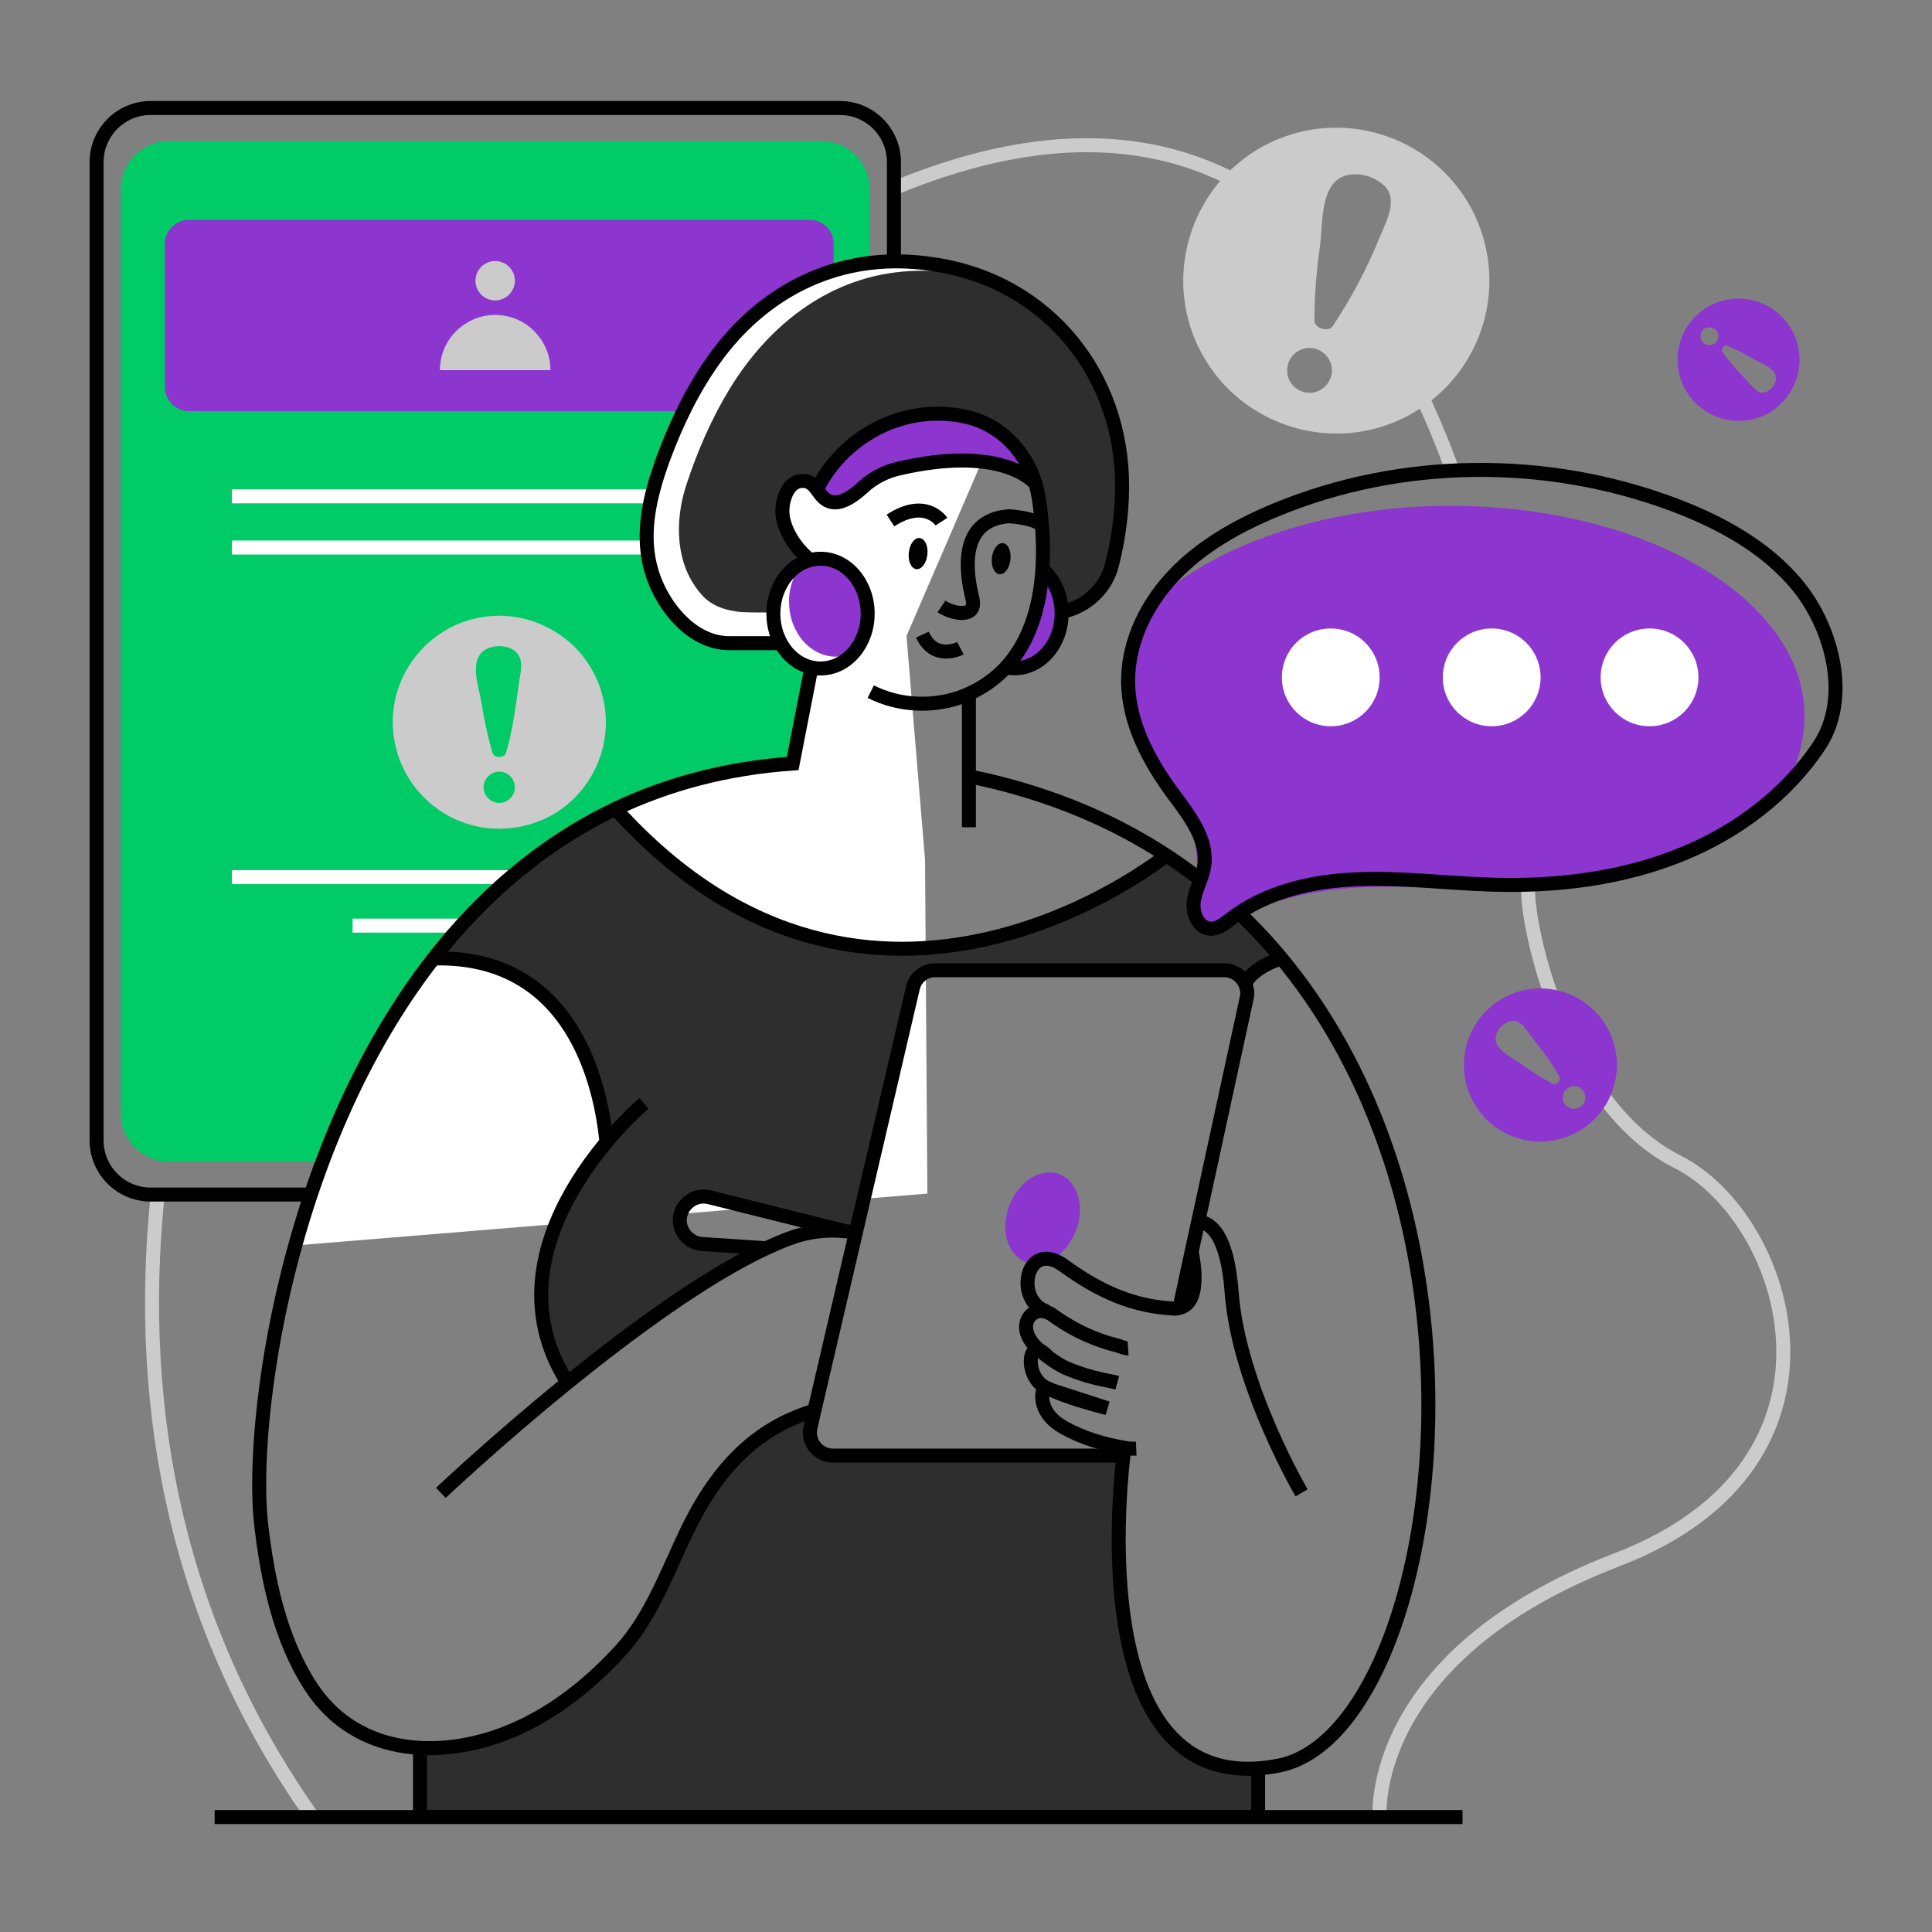 <?xml version="1.0" encoding="UTF-8"?> <!-- Generator: Adobe Illustrator 25.4.1, SVG Export Plug-In . SVG Version: 6.00 Build 0) --> <svg xmlns="http://www.w3.org/2000/svg" xmlns:xlink="http://www.w3.org/1999/xlink" id="Слой_1" x="0px" y="0px" viewBox="0 0 1000 1000" style="enable-background:new 0 0 1000 1000;" xml:space="preserve"><rect x="0" y="0" width="1000" height="1000" fill="#808080" stroke="none"/> <style type="text/css"> .st0{fill:none;stroke:#CBCBCB;stroke-width:7.24;stroke-miterlimit:10;} .st1{fill:none;stroke:#000000;stroke-width:7.24;stroke-linecap:round;stroke-linejoin:round;} .st2{fill:#00CB67;} .st3{fill:#8C36CF;} .st4{fill:#CBCBCB;} .st5{fill:none;stroke:#FFFFFF;stroke-width:7.24;stroke-miterlimit:10;} .st6{fill:#FFFFFF;} .st7{fill:#2E2E2E;} .st8{fill:none;stroke:#000000;stroke-width:7.24;stroke-miterlimit:10;} </style> <path class="st0" d="M751.9,243.7c-4.2-11.5-8.8-23-13.9-34.1c-10.1-22.2-12.4-43.2-26.6-61.7"></path> <path class="st0" d="M678.5,126.6c-12.2-12.4-23.6-25.8-44.4-35.7c-43.8-21-99.9-23.1-171.5,6.6"></path> <path class="st0" d="M161.8,940.5c-69.4-98-91.8-208.9-80.2-322.2"></path> <path class="st0" d="M790.9,457.9v1.2c-0.7,22,19.7,113.2,77.3,142.2c57.7,29,98.8,156.1-31.2,206 c-130,49.9-122.9,133.2-122.9,133.2"></path> <path class="st1" d="M462.7,191.6V83.8c0-7.4-3-14.5-8.2-19.7c-5.2-5.2-12.3-8.2-19.7-8.2H77.9c-7.4,0-14.5,3-19.7,8.2 C53,69.3,50,76.4,50,83.8v506.6c0,7.4,3,14.5,8.2,19.7c5.2,5.2,12.3,8.2,19.7,8.2h356.8c3.5,0,6.9-0.6,10.1-1.9"></path> <path class="st2" d="M425.2,73H87.5c-13.8,0-25,11.2-25,24.9v478.4c0,13.8,11.2,25,25,25h337.7c13.8,0,25-11.2,25-25V97.9 C450.1,84.1,439,73,425.2,73z"></path> <path class="st3" d="M419.1,113.8H97.8c-6.9,0-12.5,5.6-12.5,12.5v74c0,6.9,5.6,12.5,12.5,12.5h321.2c6.9,0,12.5-5.6,12.5-12.5v-74 C431.6,119.4,426,113.8,419.1,113.8z"></path> <path class="st4" d="M256.3,155.5c5.6,0,10.2-4.6,10.2-10.2c0-5.6-4.6-10.2-10.2-10.2c-5.6,0-10.2,4.6-10.2,10.2 C246.1,150.9,250.7,155.5,256.3,155.5z"></path> <path class="st4" d="M227.7,191.6c0-7.6,3-14.9,8.4-20.2c5.4-5.4,12.6-8.4,20.2-8.4c7.6,0,14.9,3,20.2,8.4 c5.4,5.4,8.4,12.6,8.4,20.2H227.7z"></path> <path class="st4" d="M258.4,318.7c-10.9,0-21.6,3.2-30.6,9.3c-9.1,6.1-16.1,14.7-20.3,24.7c-4.2,10.1-5.3,21.2-3.1,31.9 c2.1,10.7,7.4,20.5,15.1,28.2c7.7,7.7,17.5,13,28.2,15.1c10.7,2.1,21.8,1,31.9-3.1s18.7-11.2,24.7-20.3c6.1-9.1,9.3-19.7,9.3-30.6 c0-14.6-5.8-28.6-16.1-39C287,324.6,273,318.7,258.4,318.7z M258.4,415.6c-2.1,0-4.2-0.8-5.7-2.4c-1.5-1.5-2.4-3.6-2.4-5.7 c0-2.1,0.8-4.2,2.4-5.7c1.5-1.5,3.6-2.4,5.7-2.4s4.2,0.8,5.7,2.4c1.5,1.5,2.4,3.6,2.4,5.7c0,2.1-0.8,4.2-2.4,5.7 C262.6,414.8,260.5,415.6,258.4,415.6z M268.6,353.6c-1.7,11.9-3.2,24.5-6.7,36.1c-0.9,2.8-6.1,2.8-7,0c-2.5-8.7-4.4-17.6-5.8-26.6 c-1.1-6.5-4.9-17.1-1.2-23.5c3.2-5.7,12.3-6.4,17.5-3.4C271.9,340,269.4,347.8,268.6,353.6L268.6,353.6z"></path> <path class="st5" d="M120,256.9h269.2"></path> <path class="st5" d="M120,283.4h269.2"></path> <path class="st5" d="M120,454h269.2"></path> <path class="st5" d="M182.5,479.1h144.1"></path> <path class="st6" d="M153.4,644.6c0,0,47.9-190.3,197.1-236.8l60.6-14.5c0,0,9.6-42.8,6.1-47.3c-3.5-4.5-10.8-13.7-24.1-11.7 s-47.6,2.6-56.4-39.3s23.7-141.7,108.1-156.6s86.4,47.1,86.4,47.1l-62,143.7l9.6,115.9l1.2,172.7L153.4,644.6z"></path> <path class="st7" d="M664.1,496.2c-1,0.3-13.8,4-18.8,12.8c-1-2-2.5-3.7-4.4-4.9c-1.9-1.2-4.1-1.8-6.3-1.8H484.8 c-2.7,0-5.3,0.9-7.3,2.6c-2.1,1.7-3.5,4-4.1,6.6l-29.5,126.5c-2-0.4-4-0.6-6.1-0.8l-69.6-17.4c-3-0.8-6.1-0.4-8.9,1.1 c-2.7,1.5-4.8,3.9-5.8,6.8c-0.5,1.3-0.7,2.7-0.7,4.1c0,3.1,1.2,6.2,3.3,8.5c2.1,2.3,5.1,3.7,8.2,3.9l32.9,2.1 c-31.7,14.9-70.3,43.4-102.5,69.5c-31.3-49.1-1.9-98.1,20.2-124.5c-2.9-29.1-17.3-96.7-89.3-94.9c24.8-31.8,55.8-59.1,94.1-77.4 c131.4,145.6,281.6,26.6,284.8,24C627,457.5,647.1,475.5,664.1,496.2"></path> <path class="st7" d="M650.5,913.8V939H216.7v-35.6c16.9,1,34.7-3,50.9-10.3c20.5-9.3,38.1-23.8,53.3-40.3 c15.5-17.1,24.1-40.8,34-61.4c14.9-31,34.6-53.2,65.9-62.5l-2,8.6c-0.4,1.7-0.4,3.5,0,5.3c0.4,1.7,1.2,3.4,2.3,4.7 c1.1,1.4,2.5,2.5,4.1,3.3c1.6,0.8,3.4,1.2,5.1,1.2h150.6C577.7,777.9,565.1,919.9,650.5,913.8"></path> <path class="st7" d="M580.8,252.1c-0.1,13.5-1.9,26.8-5.2,39.9c-1.5,6.2-4.8,11.8-9.4,16.1s-10.4,7.3-16.7,8.4 c-0.2-9.1-4.1-17-10-22c0.5-7.7,0.5-15.4-0.2-23.1c-0.4-5.1-1-9.8-1.6-14c-0.4-2.4-0.9-4.8-1.7-7.2c-2-2.2-4.4-4-7-5.3 c-9.3-5.2-28.3-10.8-63.7-2.6c-5.8,1.3-11.2,3.8-15.9,7.4c-0.1,0.1-0.2,0.1-0.3,0.2c-3.2,2.9-7.2,6.7-11.4,8.6 c-4.4,2-8.9,2.1-12.7-2.7c-0.1-0.1-0.1-0.2-0.2-0.3c-2-2.6-3.9-6-7.4-6.7c-7.4-1.4-11.1,6-12,12.2c-0.8,5.8,0.9,10.8,3.3,15.6 c2.1,3.9,4.8,7.5,8,10.5c0.8,0.8,1.6,1.7,2.3,2.6c-0.3,0.1-0.6,0.1-0.9,0.2c-0.7,0.2-1.4,0.5-2,0.8c-9,4-15.4,14.2-15.5,26.1 c0,0.4-15.1,0.2-17,0c-7.4-0.7-14.6-2.8-19.8-8.3c-14.7-15.8-14.6-39.1-8.6-57.4c5.7-17.4,13-34.3,22.5-49.9 c20.7-33.8,52.7-58.7,93.3-60.9c9.7-0.5,19.5,0.1,29.1,1.7c4.5,0.7,9,1.7,13.5,3C554.8,163.3,581.1,204.3,580.8,252.1"></path> <path class="st3" d="M556.8,637.2c-4.9,12.6-16.5,19.7-26,16c-9.5-3.7-13.2-16.8-8.3-29.4c4.9-12.5,16.5-19.7,26-16 C558,611.6,561.7,624.7,556.8,637.2"></path> <path class="st8" d="M582,749.3c0,0-26.6,185.2,79.7,164.6c105.7-20.4,145.6-450.3-160.2-512.1"></path> <path class="st8" d="M333.3,571.1c0,0-85.7,72.3-39.5,144.6"></path> <path class="st8" d="M583.9,697.9c-1.5,0.1-3.6-0.9-5-1.3c-1.8-0.5-3.6-1-5.4-1.5c-10.4-3.2-20.3-8.2-29.1-14.7 c-2-1.4-5.6-2.4-8-1.4c-1.4,0.5-2.6,1.4-3.5,2.5c-0.9,1.1-1.5,2.5-1.7,3.9c-0.8,5.2,2.9,10.2,6.9,13.5c4.7,3.9,9.6,7.6,15.3,9.9 c5.5,2.2,11.2,4,17,5.2c2.6,0.6,5.3,1,7.9,1.7"></path> <path class="st8" d="M616.8,647.8c1.1,5.7,1.9,11.6,1.3,17.4c-0.4,4.9-2.2,10.6-7.7,11.8c-1,0.3-2.1,0.4-3.2,0.3 c-20.5-1.2-37.4-8.3-56.7-22.3c-19.3-14-26.1,18.2-8.5,23.9"></path> <path class="st8" d="M542.9,702.7c-0.5-0.4-0.9-0.8-1.3-1.2c-9.6-10-11.4,10.1-1.3,16.1l1.3,0.8c0.7,0.3,1.4,0.6,2.1,1 c0.3,0.1,0.7,0.2,1.1,0.3c9.1,4,18.8,6.6,28.4,9.2c-9.5-3.1-18.9-6.1-28.4-9.2c-0.8-0.3-1.6-0.7-2.4-1.1c-0.3-0.1-0.5-0.2-0.8-0.2 c-0.2-0.1-0.4-0.1-0.5-0.1c-0.2,0-0.4,0.1-0.5,0.2c-0.2,0.2-0.4,0.4-0.5,0.7c-1.5,3.7-0.3,8.4,1.7,11.7c2.1,3.5,5.6,6.2,9.2,8.2 c9.5,5.3,20.5,8.5,31.1,10.3c2,0.4,4,0.5,6,0.4"></path> <path class="st8" d="M673.7,772.7c0,0-32.6-55.5-36.2-103.8c-2.2-29.9-11-36.2-17.3-36.6"></path> <path class="st8" d="M610.5,677l6.3-29.2l3.4-15.6l25.1-115.7c0.4-1.7,0.4-3.5-0.1-5.2c-0.4-1.7-1.2-3.3-2.3-4.7 c-1.1-1.4-2.5-2.5-4.1-3.2c-1.6-0.8-3.3-1.2-5.1-1.2H483.9c-2.7,0-5.3,0.9-7.3,2.6c-2.1,1.7-3.5,4-4.1,6.6l-29.5,126.5l-21.5,92.3 l-2,8.7c-0.4,1.7-0.4,3.5,0,5.3c0.4,1.7,1.2,3.4,2.3,4.7c1.1,1.4,2.5,2.5,4.1,3.3c1.6,0.8,3.4,1.2,5.1,1.2h150.6"></path> <path class="st3" d="M424.7,252.6c0,0,7.9-33.6,52.7-38.1c44.8-4.5,56,29,56,29l-1.4,3.4c0,0-58.9-23.6-91.4,10.1 C440.6,257,428.9,262.3,424.7,252.6"></path> <path class="st8" d="M436.8,637.1l-69.6-17.4c-1.7-0.4-3.4-0.5-5.1-0.2c-1.7,0.3-3.3,0.9-4.7,1.9c-1.4,0.9-2.6,2.2-3.6,3.6 c-0.9,1.4-1.5,3.1-1.8,4.7c-0.3,1.7-0.2,3.4,0.3,5.1s1.2,3.2,2.3,4.5c1.1,1.3,2.4,2.4,3.9,3.2c1.5,0.8,3.2,1.3,4.9,1.4l32.9,2.2"></path> <path class="st8" d="M603.6,442.8c0,0-152.1,123.2-284.9-24"></path> <path class="st8" d="M313.9,591c-2.9-29.1-17.3-96.8-89.4-94.9"></path> <path class="st8" d="M663.2,496.1c0,0-13.6,3.7-18.8,12.9"></path> <path class="st8" d="M111.1,940.5H757"></path> <path class="st3" d="M539.5,294.6c6.1,5.1,10,13.5,10,22.9c0,15.7-10.9,28.4-24.4,28.4c-1.5,0-3-0.2-4.5-0.5 C536.3,333.4,539.4,294.6,539.5,294.6"></path> <path class="st8" d="M450.7,358c7.6,3.8,15.9,5.9,24.3,6.2c8.4,0.3,16.9-1.1,24.7-4.3c44.2-18.5,42.5-72.8,37.9-102.4 c-0.4-2.4-0.9-4.8-1.6-7.1v0c-5.1-16.9-18.3-30.7-35.7-34.6c-33.8-7.6-64.6,11.5-77.4,37.3"></path> <path class="st8" d="M536.4,250.9c0,0-0.1-0.2-0.4-0.5v0c-3-3.4-20.4-19.5-70.7-7.9c-5.8,1.3-11.2,3.8-15.9,7.4 c-0.1,0.1-0.2,0.1-0.3,0.2"></path> <path class="st8" d="M402.4,332.9h-24.9c-18,0-32.2-16.4-38.4-31.9c-8.7-21.7-3.1-43.9,4.7-65c6.6-17.6,14.9-34.8,25.9-50.1 c24.6-34.4,61.6-53.8,104.3-50.2c3.8,0.3,7.5,0.8,11.3,1.4c57.2,9.3,95.8,57.1,95.5,115.1c-0.1,13.5-1.9,26.9-5.2,39.9 c-1.5,6.2-4.8,11.8-9.5,16.1c-4.6,4.4-10.4,7.3-16.7,8.5"></path> <path class="st8" d="M418.8,290c-0.7-0.9-1.4-1.8-2.3-2.6c-3.2-3-5.9-6.6-8-10.5c-2.5-4.8-4.2-9.9-3.3-15.6 c0.9-6.2,4.5-13.6,12-12.2c3.5,0.7,5.4,4.1,7.4,6.7c7.7,10,18.3-0.1,24.9-6.1"></path> <path class="st8" d="M539.5,294.6c6.1,5.1,10,13.5,10,22.9c0,15.7-10.9,28.4-24.4,28.4c-1.5,0-3-0.2-4.5-0.5"></path> <path class="st8" d="M487.3,313.9c5.5,3.7,18.6,6.7,16-4.2c-3.2-12.9-7.5-40.4,18.8-42.5c0,0,11.5,0.5,17.2,4.4"></path> <path class="st8" d="M497.1,335.5c0,0-13.2,7-19.7-7"></path> <path d="M470.4,286c-0.5,4.4,1.2,8.3,3.9,8.6c2.6,0.3,5.2-3,5.7-7.5c0.5-4.5-1.2-8.2-3.9-8.6S470.9,281.5,470.4,286z"></path> <path d="M513.4,288.6c-0.5,4.4,1.2,8.3,3.9,8.6c2.7,0.3,5.2-3,5.7-7.5s-1.2-8.3-3.9-8.6C516.5,280.9,513.9,284.2,513.4,288.6z"></path> <path class="st8" d="M487.3,270c0,0-8.1-12.5-26.4-0.6"></path> <path class="st8" d="M501.5,359.1v69.1"></path> <path class="st8" d="M228.2,772.7c0,0,28.5-27,65.5-57c32.2-26.1,70.8-54.6,102.6-69.5c4.1-1.9,8-3.6,11.8-5 c9.1-3.5,18.9-4.9,28.7-4c2,0.2,4.1,0.4,6.1,0.8"></path> <path class="st8" d="M421.3,730.2c-31.3,9.4-51,31.5-65.9,62.5c-9.9,20.6-18.4,44.3-34,61.4c-15.1,16.5-32.8,31-53.3,40.3 c-37.1,16.9-82.9,15.6-107-21.1c-16.3-24.9-22.7-55.9-26-85c-5.6-50.6,12.1-193.3,89.3-292.2c24.8-31.8,55.8-59.1,94.1-77.4 c26.9-12.8,57.3-21.1,91.8-23.5l9.7-49.8"></path> <path class="st8" d="M651.2,915.5v25"></path> <path class="st8" d="M217.4,906.6v33.9"></path> <path class="st3" d="M449.1,317.6c0.1,7.5-2.6,14.8-7.5,20.4c-2.8,1.3-5.8,1.9-8.8,1.9c-13.5,0-24.4-12.7-24.4-28.4 c-0.1-7.5,2.6-14.8,7.5-20.4c2.8-1.3,5.8-1.9,8.8-1.9C438.2,289.2,449.1,301.9,449.1,317.6z"></path> <path class="st8" d="M424.7,346c13.5,0,24.4-12.7,24.4-28.4s-10.9-28.4-24.4-28.4c-13.5,0-24.4,12.7-24.4,28.4S411.2,346,424.7,346z "></path> <path class="st4" d="M714.3,69.4c-15-4.5-31-4.4-46,0.2c-15,4.6-28.2,13.6-38.1,25.7c-9.9,12.2-15.9,27-17.4,42.6 c-1.5,15.6,1.7,31.3,9.2,45c7.4,13.8,18.8,25,32.7,32.3c13.8,7.3,29.6,10.4,45.1,8.8c15.6-1.6,30.3-7.8,42.4-17.8 c12.1-10,20.9-23.3,25.4-38.3c6-20.1,3.8-41.8-6.2-60.3C751.4,89.1,734.4,75.4,714.3,69.4z M674.5,202.8c-1.5-0.4-2.8-1.2-4-2.1 c-1.2-1-2.2-2.1-2.9-3.5c-0.7-1.3-1.2-2.8-1.3-4.3c-0.2-1.5,0-3,0.4-4.5c0.4-1.5,1.2-2.8,2.1-4c1-1.2,2.1-2.2,3.5-2.9 c2.7-1.5,5.9-1.8,8.8-0.9c2.9,0.9,5.4,2.9,6.9,5.6c1.5,2.7,1.8,5.9,0.9,8.8c-0.9,2.9-2.9,5.4-5.6,6.9 C680.7,203.4,677.5,203.7,674.5,202.8z M714.5,121.9c-0.2,0.4-0.3,0.8-0.5,1.2c-6.5,16-14.6,31.2-24.1,45.6 c-2.3,3.5-9.5,1.3-9.6-2.9c0.1-13.1,1.1-26.1,3-39c1.2-9.4,0.3-25.6,7.9-32.9c6.8-6.5,19.5-3.7,25.6,2.5 C723.5,103.4,717.7,114.3,714.5,121.9L714.5,121.9z"></path> <path class="st3" d="M769.1,523.4c-5.5,5.6-9.2,12.7-10.7,20.4c-1.5,7.7-0.6,15.7,2.4,22.9c3.1,7.2,8.2,13.4,14.7,17.7 c6.6,4.3,14.2,6.6,22.1,6.5c7.8-0.1,15.5-2.5,22-6.9c6.5-4.4,11.5-10.6,14.4-17.9c2.9-7.3,3.7-15.2,2.1-22.9 c-1.6-7.7-5.4-14.7-11-20.2c-7.5-7.4-17.6-11.4-28.1-11.4C786.5,511.7,776.5,515.9,769.1,523.4z M818.8,572.2 c-1.1,1.1-2.5,1.7-4.1,1.7s-3-0.6-4.1-1.7c-1.1-1.1-1.7-2.5-1.7-4.1s0.6-3,1.7-4.1c0.5-0.5,1.2-1,1.9-1.3c0.7-0.3,1.5-0.5,2.2-0.5 c0.8,0,1.5,0.1,2.2,0.4c0.7,0.3,1.3,0.7,1.9,1.2c0.5,0.5,1,1.2,1.3,1.9c0.3,0.7,0.5,1.5,0.5,2.2c0,0.8-0.1,1.5-0.4,2.2 C819.7,571,819.3,571.7,818.8,572.2z M792.1,535.8c5.3,6.9,11,14,15.1,21.6c1,1.8-1.7,4.5-3.5,3.6c-5.7-3.1-11.3-6.6-16.6-10.5 c-3.9-2.7-11.3-6.1-12.7-11.2c-1.3-4.5,2.9-9.5,7.1-10.7C786.8,527.2,789.5,532.4,792.1,535.8z"></path> <path class="st3" d="M924.4,206.1c3.9-4.9,6.4-10.8,6.9-17c0.6-6.2-0.7-12.5-3.7-18c-3-5.5-7.5-10-13-12.9c-5.5-2.9-11.8-4.1-18-3.5 c-6.2,0.6-12.1,3.1-16.9,7.1c-4.8,4-8.3,9.3-10.1,15.3c-1.8,6-1.8,12.4,0.1,18.4c1.8,6,5.4,11.3,10.3,15.2c3.2,2.6,6.9,4.6,10.9,5.8 s8.2,1.6,12.3,1.2c4.1-0.4,8.1-1.7,11.8-3.6C918.6,212,921.8,209.4,924.4,206.1z M881.2,171.1c0.4-0.5,0.9-0.9,1.4-1.2 s1.1-0.5,1.7-0.5s1.2,0,1.8,0.2c0.6,0.2,1.1,0.5,1.6,0.8c0.5,0.4,0.9,0.9,1.2,1.4s0.5,1.1,0.5,1.7c0.1,0.6,0,1.2-0.2,1.8 c-0.2,0.6-0.5,1.1-0.8,1.6c-0.8,1-1.9,1.6-3.1,1.7c-1.2,0.1-2.4-0.2-3.4-1c-1-0.8-1.6-1.9-1.7-3.1 C880.1,173.2,880.5,172,881.2,171.1z M905.2,198.1c-4.7-5.1-9.8-10.3-13.7-16.1c-0.9-1.4,1-3.7,2.5-3.1c4.8,2.1,9.5,4.4,14,7.1 c3.3,1.9,9.4,4,10.9,7.9c1.4,3.5-1.6,7.8-4.9,9C910.1,204.5,907.5,200.5,905.2,198.1L905.2,198.1z"></path> <path class="st3" d="M610,414.7c11.2,19,10.7,32.5,7.8,54.5c-1.2,8.4,7.8,14,15.1,9.8c64.4-37,124.5-7.7,201.3-25.9 c28.2-6.6,63.4-20.3,87.5-42.4c8-11.9,12.3-25.9,12.3-40.2c0-60-82-108.7-183.1-108.7c-64.8,0-121.7,20-154.3,50.1c0,0,0,0-0.1,0.1 c-8.3,12.4-12.8,25.9-12.8,40C583.6,373.5,599.6,396.9,610,414.7z"></path> <path class="st8" d="M583.9,352c0,0.5,0,1,0,1.5c0.4,21,10.9,40.6,23.4,57.5c8.4,11.3,18.3,23.9,15.9,37.8c-1,6.1-4.5,11.7-5.3,17.8 c-0.9,6.1,2.4,13.8,8.6,14.1c3.9,0.2,7.3-2.6,10.4-5c18.5-14.3,42.4-19.7,65.8-20.6c23.3-0.9,46.6,2.1,69.9,2.8 c33.6,1,67.8-3.2,98.9-16.1c27.8-11.5,53.3-30.5,70.1-55.8c16.5-24.8,6.7-60.9-10.8-82.5c-16.5-20.3-40.3-33.2-64.8-42.4 c-65.8-24.6-140.9-24-205.8,2.9c-19.3,8-37.9,18.4-52.3,33.4C593.8,312.1,584,331.7,583.9,352z"></path> <path class="st6" d="M853.8,375.9c14,0,25.3-11.3,25.3-25.3c0-14-11.3-25.3-25.3-25.3s-25.3,11.3-25.3,25.3 C828.5,364.6,839.8,375.9,853.8,375.9z"></path> <path class="st6" d="M772.1,375.9c14,0,25.3-11.3,25.3-25.3c0-14-11.3-25.3-25.3-25.3s-25.3,11.3-25.3,25.3 C746.8,364.6,758.1,375.9,772.1,375.9z"></path> <path class="st6" d="M688.8,375.9c14,0,25.3-11.3,25.3-25.3c0-14-11.3-25.3-25.3-25.3s-25.3,11.3-25.3,25.3 C663.5,364.6,674.8,375.9,688.8,375.9z"></path> </svg> 